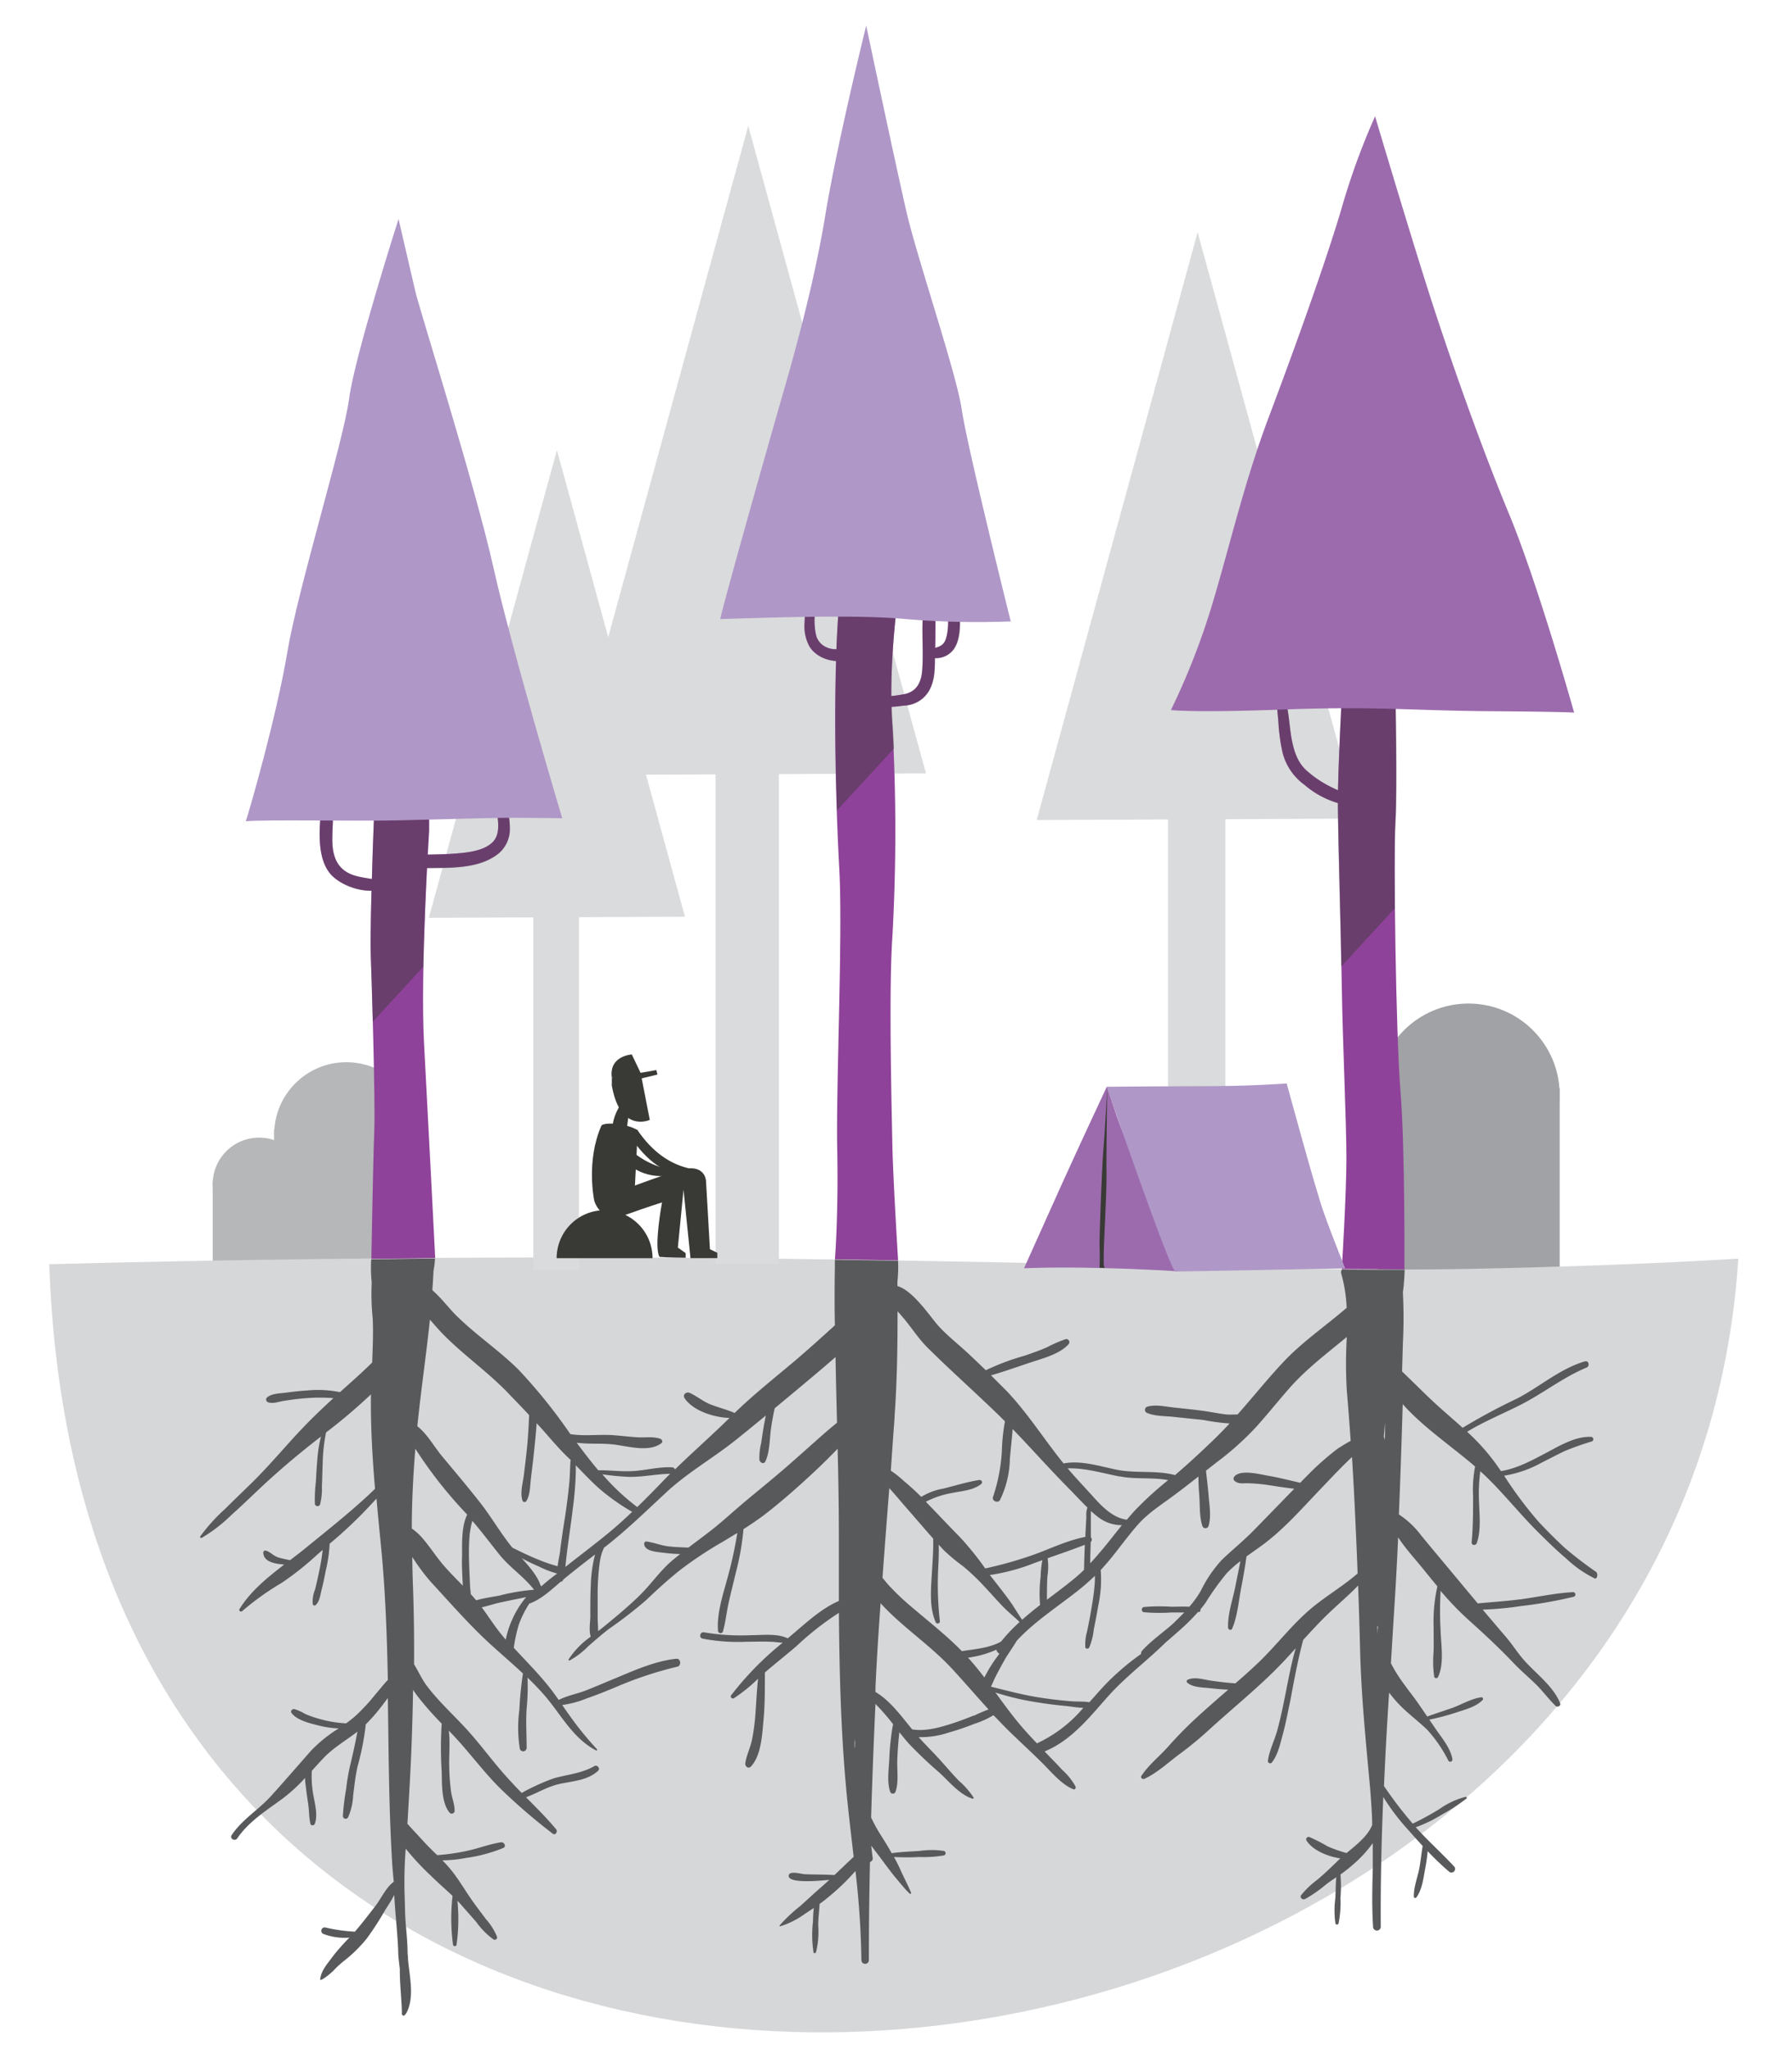 <svg xmlns="http://www.w3.org/2000/svg" viewBox="0 0 350 400"><defs><style>.cls-1{fill:#b5b7b9;}.cls-2{fill:#a0a2a5;}.cls-3{fill:#d6d7d9;}.cls-4{fill:#dadbdc;}.cls-5{fill:#8f4299;}.cls-6{fill:#58595b;}.cls-7{fill:#9c6bad;}.cls-8{fill:#af97c7;}.cls-10,.cls-9{fill:#393a35;}.cls-10{opacity:0.44;}</style></defs><title>tails_4.3_roots</title><g id="Layer_8" data-name="Layer 8"><rect class="cls-1" x="53.55" y="220.45" width="28.19" height="28.19" transform="translate(135.29 469.09) rotate(-180)"/><circle class="cls-1" cx="67.64" cy="221.44" r="14.09"/><rect class="cls-1" x="41.55" y="230.51" width="18.13" height="18.13" transform="translate(101.22 479.14) rotate(-180)"/><circle class="cls-1" cx="50.61" cy="231.14" r="9.07"/><rect class="cls-2" x="269" y="212.46" width="35.62" height="35.62"/><circle class="cls-2" cx="286.81" cy="213.71" r="17.81"/><path class="cls-3" d="M9.62,246.79s68.14-2,140.54-1.1,105.15,2.62,137,2,52.35-2,52.35-2C328.05,425.68,17.19,467,9.62,246.79Z"/><rect class="cls-4" x="228.13" y="159.79" width="11.2" height="86.71"/><polygon class="cls-4" points="202.48 160.08 265.34 159.79 233.91 45.35 202.48 160.08"/><rect class="cls-4" x="104.17" y="178.95" width="8.91" height="69"/><polygon class="cls-4" points="83.76 179.17 133.78 178.95 108.77 87.88 83.76 179.17"/><rect class="cls-4" x="139.76" y="150.98" width="12.37" height="95.78"/><polygon class="cls-4" points="111.42 151.29 180.86 150.98 146.14 24.57 111.42 151.29"/></g><g id="Layer_6" data-name="Layer 6"><path class="cls-5" d="M99.2,158.35a11.61,11.61,0,0,1-.33-2.1c0-.57.18-1.07.14-1.64a.38.38,0,0,0-.47-.36c-1.76.44-1.63,3-1.46,4.38.23,1.85.62,4.24-.82,5.72-1.7,1.76-5,2.09-7.31,2.27-2.71.22-5.44.15-8.16.31-1.37.08-1.86,2.26-.34,2.54a2.55,2.55,0,0,0,.78.07,1,1,0,0,0,.25-.06c5.13-.21,11.57.5,15.8-2.81a6.19,6.19,0,0,0,2.3-4.84A15.59,15.59,0,0,0,99.2,158.35Z"/><path class="cls-5" d="M74.84,172.09c-2.77-.9-6.4-.5-8.46-3-2.3-2.78-1.16-7.07-1.4-10.33h0a1.17,1.17,0,0,0-2.33,0c-.33,3.75-.69,9.21,2.17,12.15,2.15,2.22,7.29,3.88,10.18,2.37A.66.66,0,0,0,74.84,172.09Z"/><path class="cls-5" d="M265.59,154.18a.77.77,0,0,0-1.11-.45,4.84,4.84,0,0,1-1.41.8,5,5,0,0,1-2.59-.66,21,21,0,0,1-5.26-3.43c-1.89-1.66-2.56-4.05-3-6.48-.29-1.68-.4-3.4-.68-5.09-.18-1.12-.29-2.8-1.45-3.35a.39.39,0,0,0-.51.13,3,3,0,0,0-.19,2.19c.12,1.06.21,2.12.3,3.18a37.32,37.32,0,0,0,.76,5.67,11.14,11.14,0,0,0,4.35,6.53,17.32,17.32,0,0,0,6.76,3.61C263.27,157.19,266.44,156.63,265.59,154.18Z"/><path class="cls-5" d="M164.9,126.57c-2.23.52-4.76-.1-5.48-2.45a13,13,0,0,1-.28-4.13c0-1,.27-2-.3-2.82a.41.41,0,0,0-.63-.08c-1,1.21-1,3.06-1.07,4.56a8.18,8.18,0,0,0,1,4.61c1.4,2.31,4.9,3.27,7.42,2.54A1.16,1.16,0,0,0,164.9,126.57Z"/><path class="cls-5" d="M182.42,119a1,1,0,0,0-.16-1.24l0,0a1.08,1.08,0,0,0-1.79.47c-.63,4.19,0,8.6-.36,12.83-.21,2.19-1.11,3.93-3.37,4.42a38.93,38.93,0,0,1-5.49.62c-.46,0-.84.65-.42,1,1.54,1.29,3.91.84,5.75.63a5.83,5.83,0,0,0,5-3.14c1.2-2.33.95-5,1.06-7.53.06-1.5.07-3,.08-4.5,0-.73,0-1.46,0-2.19C182.7,120.21,182.79,118.3,182.42,119Z"/><path class="cls-5" d="M187.32,117.67a1.09,1.09,0,0,0-2.17,0c-.06,2.29.3,4.91-.43,7.11-.58,1.79-2.22,1.49-3.64,2.21a.65.65,0,0,0,0,1.12,4.29,4.29,0,0,0,5.15-1.35C187.94,124.39,187.42,120.41,187.32,117.67Z"/><path class="cls-5" d="M73.1,158.1c-.39,9.25-.84,24.48-.69,28.25s.93,28.6.69,34.5-.57,24.9-.57,24.9L85,245.58s-1.42-27.89-2.18-41.91,1-41.45,1-41.45v-4.54Z"/><path class="cls-5" d="M163.92,117.52c-1.37,15.82-.72,38.9,0,52s-.65,41.8-.4,54.82-.45,21.5-.45,21.5l12.34.2s-1-16.17-1.12-22.6-.73-30,0-40.48a372.87,372.87,0,0,0,0-41.49c-.8-10.89,1-24,1-24Z"/><path class="cls-6" d="M311.7,306.82a74,74,0,0,1-6.18-4.75c-1.73-1.62-3.42-3.3-5-5a77.29,77.29,0,0,1-6.74-9,22.68,22.68,0,0,0,7.3-2.54c1.5-.75,3-1.55,4.5-2.26a54.46,54.46,0,0,1,5.29-1.88.46.46,0,0,0-.13-.9c-3-.14-6.1,1.71-8.66,3.07-2.82,1.49-5.74,3.1-8.92,3.61-.4-.58-.81-1.16-1.22-1.73a41.8,41.8,0,0,0-5.39-5.95c3.29-2,6.87-3.46,10.3-5.19,4.47-2.25,8.39-5.41,13-7.33.73-.3.47-1.45-.33-1.21-4.83,1.42-8.74,4.92-13.16,7.22a119.06,119.06,0,0,0-10.69,5.74c-1.22-1.11-2.49-2.21-3.75-3.31-2.8-2.46-5.39-5.12-8.08-7.69.06-1.91.11-3.82.17-5.74a92.89,92.89,0,0,0,0-9.44.76.76,0,0,1,0-.15v-.2c.07-.53.14-1.06.18-1.59.08-.91.13-1.82.16-2.73-4,0-8,0-12.23-.06a.89.89,0,0,0-.15.84,28.9,28.9,0,0,1,1.05,6.65c-4.15,3.58-8.72,6.67-12.47,10.69-3.07,3.28-5.87,6.78-8.84,10.13-.74,0-1.54.05-2.17,0-1.65-.2-3.28-.55-4.92-.76s-3.56-.41-5.33-.6-3.56-.63-5.21-.17a.65.65,0,0,0,0,1.24c1.57.66,3.53.57,5.21.76,1.95.22,3.91.39,5.86.62a39.62,39.62,0,0,0,5,.66q-1.44,1.57-3,3.08c-2.49,2.4-5,4.73-7.65,7-3.73-1-7.72-.28-11.5-1.07-3.24-.67-6.92-1.86-10.27-1.2-3.79-4.68-7-9.83-11.17-14.2-1-1-2-2-3-3,2.64-.76,5.27-1.71,7.87-2.57,2.34-.77,5.57-1.61,7.26-3.49a.6.6,0,0,0-.58-1,26.28,26.28,0,0,0-3.62,1.58c-1.4.61-2.85,1.12-4.3,1.62a47.46,47.46,0,0,0-7.65,2.86q-1.56-1.5-3.14-3c-2-1.89-4.26-3.62-6.12-5.66-1.5-1.64-4.89-6.89-8-7.77,0-.29,0-.58,0-.87a26.44,26.44,0,0,0,.12-4.07l-12.34-.2c0,.53,0,1.06,0,1.58-.07,3.74-.07,7.48,0,11.22-2.59,2.36-5.19,4.71-7.89,7-3.95,3.33-8,6.53-11.71,10.13a.42.42,0,0,0-.18-.11c-1.45-.59-3-1-4.43-1.54s-2.72-1.65-4.17-2.3c-.59-.26-1.39.31-1,1,1.63,2.51,5.78,3.82,8.8,3.9-3.47,3.43-7.16,6.64-10.64,10.05a.68.68,0,0,0-.6-.41c-2.74-.13-5.39.68-8.12.76-2.11.07-4.17-.22-6.27-.18-1.47-1.74-2.86-3.55-4.22-5.39,2.3.33,4.67.08,7,.33,2.82.29,7.12,1.67,9.57-.25.32-.25.09-.71-.22-.83-1.39-.5-3-.21-4.47-.3s-3-.27-4.57-.4c-2.85-.23-5.72.24-8.54-.22a103.68,103.68,0,0,0-10.09-12.54c-3.93-3.92-8.65-7-12.52-10.94-1.21-1.25-2.68-3.16-4.35-4.62.1-1.25.17-2.51.23-3.76a17.62,17.62,0,0,0,.29-2.41q-6.7.06-12.46.17a28.51,28.51,0,0,0,.1,4.53,46.72,46.72,0,0,0,.19,6.94c.14,2.87,0,5.77-.1,8.65-1.13,1.12-2.29,2.2-3.47,3.26l-2.82,2.53a21.68,21.68,0,0,0-6.28-.34c-1.42.09-2.84.24-4.26.44-1.18.16-2.8.13-3.72.95a.56.56,0,0,0,.24.93c.92.32,2-.1,2.94-.26,1.51-.25,3-.44,4.54-.55a34.21,34.21,0,0,1,5.26,0c-1.94,1.78-3.85,3.59-5.7,5.51-3.42,3.55-6.56,7.39-10.07,10.85-1.79,1.76-3.62,3.5-5.41,5.28a35.43,35.43,0,0,0-4.83,5.34c-.12.19.12.38.3.29a30.28,30.28,0,0,0,5.74-4.42c1.89-1.68,3.7-3.44,5.53-5.16,3.63-3.43,7.56-6.74,11.5-9.8l.51-.4a26.41,26.41,0,0,0-.71,4.46c-.13,1.44-.21,2.89-.28,4.33a29.05,29.05,0,0,0-.2,4.36.53.53,0,0,0,1,.14,12.19,12.19,0,0,0,.37-3.52c.07-1.43.09-2.86.15-4.29a34.14,34.14,0,0,1,.66-6.27,108.07,108.07,0,0,0,8.61-7.29l.16-.15c-.08,6.14.28,12.3.8,18.44-4.24,4.1-8.89,7.75-13.45,11.47-1,.83-2.08,1.64-3.15,2.46-.74-.15-1.49-.3-2.21-.51-1-.29-1.6-1.08-2.51-1.36a.4.4,0,0,0-.51.38c.05,1.83,2.27,2.21,4.1,2.34-3.31,2.54-6.61,5.22-8.74,8.69-.2.33.25.64.53.4A52.22,52.22,0,0,1,55,309a58.63,58.63,0,0,0,7.12-5.67l.91-.78c-.16,1.35-.38,2.7-.65,4s-.54,2.51-.85,3.75a6,6,0,0,0-.44,2.87.35.35,0,0,0,.57.15c.78-.72.89-1.95,1.14-2.95.32-1.24.59-2.5.82-3.76a27.53,27.53,0,0,0,.76-5.26,87.66,87.66,0,0,0,9.15-8.82c.29,3.23.61,6.45.92,9.67.83,8.56,1.13,17.15,1.3,25.74l-.33.34c-.68.77-1.31,1.57-2,2.36a39.47,39.47,0,0,1-4,4.33,22.68,22.68,0,0,1-1.83,1.44,23.12,23.12,0,0,1-5.09-.83,22.47,22.47,0,0,1-2.89-1,9.49,9.49,0,0,0-2.11-.95c-.39-.06-.84.34-.57.74,1,1.42,3.67,2.06,5.23,2.44a18.42,18.42,0,0,0,4,.59,27.25,27.25,0,0,0-5.41,4.35c-2.59,2.94-5.15,5.9-7.78,8.81-2.46,2.73-5.63,4.55-7.72,7.66-.46.68.63,1.31,1.09.64,2.25-3.29,5.66-5.42,8.81-7.73a31.27,31.27,0,0,0,4.43-4.06c0,.68.11,1.36.19,2,.12,1.07.29,2.13.44,3.2.18,1.23.13,2.51.41,3.72.1.48.74.39.88,0,.61-1.68,0-3.87-.3-5.57a20.36,20.36,0,0,1-.3-4.74c.77-.85,1.54-1.71,2.35-2.56,1.93-2,4.37-3.4,6.56-5.09-.41,2.23-.9,4.43-1.44,6.67a41.51,41.51,0,0,0-.77,4.57,44.32,44.32,0,0,0-.63,5.24.54.54,0,0,0,1,.27,11.68,11.68,0,0,0,1-4.25c.24-1.92.44-3.83.87-5.72a51.45,51.45,0,0,0,1.6-8.2,36.84,36.84,0,0,0,3.63-4.25l.68-.9c.16,10.54.19,21.08.81,31.6.08,1.42.2,2.84.35,4.28-1.5,1.06-2.5,3.32-3.6,4.74-1.3,1.68-2.61,3.39-4,5a32.57,32.57,0,0,1-5.72-.81.66.66,0,0,0-.35,1.28,11.76,11.76,0,0,0,5,.69,42.09,42.09,0,0,0-3.14,3.53c-1,1.41-2.4,2.83-2.57,4.64,0,.47,2.12-1.17,2.78-1.92a18,18,0,0,1,2.11-1.89,27.28,27.28,0,0,0,4.21-4.18,57.71,57.71,0,0,0,3.44-5.29c.54-.91,1.37-2.07,1.93-3.25.18,3.63.63,7.26.77,10.89,0,1.17.19,2.43.33,3.7-.07,2.41.46,7.25.38,8.63.22.75.74.3,1.14-.66,1.27-3,.35-6.8.07-9.95,0-.32,0-.64-.08-1,0-1.91-.18-3.82-.35-5.73s-.16-4-.24-6a85.25,85.25,0,0,1,.22-8.89,51.08,51.08,0,0,0,4.91,5.28c1.37,1.36,2.85,2.62,4.24,3.95a38.59,38.59,0,0,0,.09,9.55.36.36,0,0,0,.69,0,36.33,36.33,0,0,0,.17-8.61l.62.66c1,1.15,2.05,2.32,3.07,3.5a14.86,14.86,0,0,0,3.36,3.4.47.47,0,0,0,.69-.53,12.18,12.18,0,0,0-2.19-3.47c-.85-1.14-1.72-2.27-2.54-3.42-1.59-2.23-2.95-4.69-4.75-6.75-.39-.44-.79-.87-1.2-1.28a25.75,25.75,0,0,0,4.66-.47,30.07,30.07,0,0,0,7.23-1.94c.68-.31.16-1.21-.47-1.11-2.21.34-4.36,1.2-6.55,1.66a41.1,41.1,0,0,1-5.87.85c-1-.94-1.93-1.87-2.83-2.86s-2-2.15-3-3.27l.06-.85c.29-5.07.6-10.12.78-15.2.12-3.36.21-6.73.27-10.09.33.5.68,1,1.06,1.48a61,61,0,0,0,4.53,5.11h0a74.33,74.33,0,0,0,0,9.44c.06,2.38-.06,6,1.52,7.92a.56.56,0,0,0,1-.4c0-1.24-.53-2.48-.7-3.73a43.94,43.94,0,0,1-.35-4.86c-.06-2.24.2-4.71-.08-7,.8.83,1.59,1.67,2.35,2.54,2.8,3.17,5.28,6.47,8.36,9.39a116.73,116.73,0,0,0,9.59,8.19c.53.4,1-.41.67-.85-1.83-2.19-3.87-4.22-5.89-6.26,2.18-.8,4.19-2.08,6.49-2.59,2.63-.58,5.48-.67,7.57-2.56.5-.46-.14-1.26-.72-.93-2.5,1.44-5.22,1.62-7.94,2.39a42.82,42.82,0,0,0-6.25,2.84c-.69-.7-1.37-1.4-2-2.11-3-3.14-5.46-6.63-8.32-9.84-2.73-3.05-5.84-5.78-8.29-9.07-.85-1.13-1.55-2.69-2.41-4.09q.06-7.47-.2-14.94-.12-3-.15-6a.71.71,0,0,0,.1.14,39.68,39.68,0,0,0,3.58,4.78c3.65,3.95,7.23,8.07,11.18,11.73,2.21,2.05,4.54,4,6.76,6.09a71.61,71.61,0,0,0-.71,7.17,26.09,26.09,0,0,0,.1,7.54.68.68,0,0,0,1.33-.18c0-2.57-.18-5.11,0-7.68a43.68,43.68,0,0,0,.17-6.05c1.2,1.16,2.37,2.36,3.46,3.63,3.13,3.68,5.45,8.25,9.91,10.57a.15.15,0,0,0,.18-.24,62.55,62.55,0,0,1-5.19-6.36c-.54-.74-1.06-1.49-1.58-2.25a19.32,19.32,0,0,0,4.73-1.27c2-.69,4-1.49,5.92-2.3a72.54,72.54,0,0,1,11.83-3.91c.85-.19.68-1.65-.21-1.55-4.09.44-8,2.19-11.77,3.76-2,.82-3.91,1.66-5.89,2.43-1.69.67-3.68,1-5.3,1.86-.57-.82-1.15-1.63-1.77-2.41-2.15-2.74-4.64-5.2-7-7.78a29.57,29.57,0,0,1,1-4.59A20.36,20.36,0,0,1,103.4,313a.12.12,0,0,0,.1,0c2.24-.83,4.18-2.67,6-4.22a.47.47,0,0,0,.39-.2l.13-.23h0c2-1.67,4.12-3.3,6.21-4.91-.08.3-.15.6-.21.85a27.19,27.19,0,0,0-.63,5.25c-.1,2-.1,3.93-.09,5.89,0,1.14-.32,2.91.08,4.06a16.24,16.24,0,0,0-4.31,4.41.16.16,0,0,0,.22.22,15.46,15.46,0,0,0,3.57-2.73c1.31-1.14,2.61-2.29,4-3.36a87.16,87.16,0,0,0,7.28-5.62c2.18-2.07,4.44-4.15,6.79-6a75.54,75.54,0,0,1,8.31-5.49l2.77-1.68a78.39,78.39,0,0,1-1.78,8.26c-.88,3.38-2.25,7.21-2,10.74a.5.5,0,0,0,1,.13c.51-1.85.69-3.79,1.12-5.67s.92-3.85,1.38-5.76a50.93,50.93,0,0,0,1.48-8.44c1.35-.86,2.67-1.75,4-2.74,2.61-2,5.12-4.16,7.56-6.37s4.57-4.24,6.73-6.48l.1-.1c.13,5.38.23,10.75.24,16.14,0,4.51,0,9,0,13.57-3.32,1.42-6.29,4.17-8.89,6.37l-1.1.93c-2-1-5-.62-7.11-.62a42.91,42.91,0,0,1-9.2-.55c-.79-.17-1.13,1-.33,1.22a36.94,36.94,0,0,0,8.66.61c1.52,0,3-.07,4.54,0,.81,0,1.64.16,2.46.19a60.11,60.11,0,0,0-10.08,10.28c-.24.34.22.76.55.56a31.48,31.48,0,0,0,4.72-3.81c-.24,2.21-.34,4.44-.5,6.66a39.8,39.8,0,0,1-.68,5.23c-.32,1.56-1.09,3.06-1.32,4.62-.08.59.6,1.15,1.09.64,2.05-2.14,2.22-6.36,2.48-9.16.28-3.06.26-6.13.26-9.2l.39-.34c1.92-1.65,3.91-3.2,5.82-4.85a57,57,0,0,1,8.25-6.46c.1,12.49.43,25,1.72,37.39.36,3.4.77,6.82,1.16,10.24-1.27,1.17-2.5,2.38-3.76,3.56-1.93-.13-3.85-.08-5.79-.17-.56,0-3-.76-3.13.23-.25,1.54,5.14,1.15,7.93.87-.55.5-1.1,1-1.66,1.49-1.38,1.18-2.69,2.44-4.05,3.64a30.81,30.81,0,0,0-4,3.77.11.11,0,0,0,.11.17,16.27,16.27,0,0,0,4.78-2.4c.6-.39,1.2-.78,1.79-1.18-.12.93-.14,1.88-.18,2.8a22,22,0,0,0,.12,5.84c0,.26.41.22.49,0a16.91,16.91,0,0,0,.43-5.22c0-1.4.2-2.81.26-4.21.6-.43,1.18-.87,1.75-1.35a44.07,44.07,0,0,0,5.26-5.08,166.48,166.48,0,0,1,1.16,17.4.73.73,0,0,0,1.46,0q0-9.58.22-19.17a.7.7,0,0,0,.53-.78c-.11-.8-.2-1.6-.29-2.4.2.28.41.55.6.8,1.09,1.42,2.13,2.86,3.22,4.27.5.67,1.06,1.33,1.62,2s1.32,1.6,2.07,2.3c.11.1.36,0,.28-.17-.63-1.52-1.43-3-2.09-4.49-.37-.84-.8-1.67-1.25-2.49a49.05,49.05,0,0,0,5,0,22.72,22.72,0,0,0,4.74-.31.45.45,0,0,0,0-.87,16,16,0,0,0-4.74,0c-1.74.11-3.49.18-5.21.4a.4.4,0,0,0-.21.08c-.22-.39-.45-.77-.67-1.15-.76-1.33-1.64-2.58-2.38-3.91-.36-.63-.67-1.29-1-1.94q.33-11.08.85-22.17a41.48,41.48,0,0,1,3.48,4,.6.6,0,0,0-.1.23,49.36,49.36,0,0,0-.68,6.43c-.08,2-.5,4.55.17,6.46a.55.55,0,0,0,1.05,0c.65-1.85.27-4.21.34-6.15s.2-3.64.41-5.46c.6.76,1.21,1.51,1.83,2.21a81.4,81.4,0,0,0,5.95,5.65c1.9,1.74,4,4.34,6.51,5.12a.17.17,0,0,0,.19-.25,16,16,0,0,0-2.91-3.3c-1.17-1.22-2.27-2.5-3.39-3.76-1.44-1.61-3-3.12-4.42-4.71a17.28,17.28,0,0,0,6-.93,49.41,49.41,0,0,0,4.89-1.67,17.09,17.09,0,0,0,3.72-1.68c1,1,2,2.07,3,3.06,2.1,2.05,4.25,4,6.36,6.09,1.83,1.78,3.84,4.34,6.25,5.31.34.14.53-.29.42-.55a12.28,12.28,0,0,0-2.58-3.22c-.91-1-1.83-1.93-2.75-2.88l-.71-.74c5.08-2.05,8.66-6.52,12.21-10.54s7.7-7.05,11.4-10.7c.86-.73,1.7-1.47,2.53-2.21a39.14,39.14,0,0,0,3.84-3.78l.24,0a.31.31,0,0,0,.19-.45c.34-.42.68-.85,1-1.29a52.18,52.18,0,0,1,4.17-5.82,23.1,23.1,0,0,1,2.67-2.36q-.5,2.52-1,5c-.51,2.54-1.52,5.39-1.41,8,0,.37.6.61.78.21,1.08-2.47,1.29-5.56,1.82-8.2q.58-3,1-5.92c1.11-.81,2.24-1.58,3.32-2.38,4-3,7.29-6.74,10.73-10.35,1.81-1.88,3.59-3.8,5.46-5.63l1.09-1.06q.38,6.09.65,12.19c.17,3.52.32,7,.45,10.55-2.87,2.5-6.22,4.43-9.14,6.89-3.76,3.17-6.74,7.18-10.29,10.56-1.45,1.38-2.94,2.71-4.44,4-1.65-.11-3.29-.3-4.93-.55-1.4-.21-3.08-.78-4.41-.14a.34.34,0,0,0-.07.55c1.16,1,3.1.92,4.59,1.1,1.15.13,2.28.23,3.42.27-2.05,1.79-4.11,3.56-6.11,5.4a77.68,77.68,0,0,0-5.48,5.56c-1.75,2-3.91,3.66-5.36,5.86-.26.39.23.75.58.59,2.49-1.14,4.66-3.2,6.85-4.82a70,70,0,0,0,5.81-4.79c4-3.65,8.25-7.12,12.14-10.89,1.65-1.59,3.2-3.27,4.75-5-.92,3.18-1.5,6.44-2.15,9.69-.43,2.11-.87,4.22-1.44,6.3s-1.59,4-1.85,6.05a.45.45,0,0,0,.75.31c1.2-1.5,1.64-3.61,2.14-5.43.6-2.18,1-4.4,1.48-6.62.75-4,1.48-8,2.53-11.91,1.28-1.41,2.57-2.81,3.91-4.16,2.22-2.24,4.65-4.21,6.82-6.46.15,4.27.29,8.54.39,12.81.22,8.32,1,16.49,1.77,24.77.26,2.77.47,5.52.58,8.28,0,.3,0,.6,0,.9-.9,2.2-3.1,3.87-5,5.46a28.33,28.33,0,0,1-3.69-1.3,32.12,32.12,0,0,0-3.6-1.84.48.48,0,0,0-.54.69c1.2,1.9,4.11,3.12,6.61,3.49l-.44.42c-1.37,1.34-2.72,2.65-4.21,3.87a16.72,16.72,0,0,0-3,2.89c-.35.49.31,1,.76.76a25.19,25.19,0,0,0,4.11-2.86c.64-.48,1.3-.94,2-1.4-.14,1.32-.12,2.67-.18,4a18.07,18.07,0,0,0,0,5,.32.32,0,0,0,.62,0,20.68,20.68,0,0,0,.37-5,27.53,27.53,0,0,0,0-4.54,27.07,27.07,0,0,0,2.31-1.81,23.56,23.56,0,0,0,4-4.31c0,1.72,0,3.45,0,5.18-.11,3.71-.18,7.43.06,11.14a.75.75,0,0,0,1.5,0c-.06-8.45.14-16.89.49-25.33a43.07,43.07,0,0,0,5,6.57q1.32,1.51,2.7,3c-.28,1.56-.41,3.15-.73,4.7s-1.06,3.47-1,5.2a.27.27,0,0,0,.49.14c1.08-1.44,1.36-3.58,1.67-5.32a34,34,0,0,0,.54-3.7,55.79,55.79,0,0,0,4.19,4,.71.71,0,0,0,1-1c-2.41-2.59-5.05-4.95-7.42-7.57l-.1-.11a25.9,25.9,0,0,0,5-2.41,38.06,38.06,0,0,0,4.9-3.18c.18-.14,0-.37-.19-.34a15.54,15.54,0,0,0-5.05,2.36,56.67,56.67,0,0,1-5.25,2.87,80,80,0,0,1-5.61-7.34q.4-9.14,1-18.24a27.25,27.25,0,0,0,1.75,2.09c1.75,1.87,3.84,3.38,5.68,5.15a26.38,26.38,0,0,1,4.15,6.06.43.43,0,0,0,.78-.33c-.36-2-1.78-3.78-2.91-5.37-.54-.77-1.07-1.55-1.59-2.32a48,48,0,0,0,5.23-1.39c1.69-.56,3.93-1.12,5.18-2.46a.31.31,0,0,0-.3-.51c-2,.28-3.85,1.44-5.72,2.1-1.6.56-3.21,1.06-4.8,1.65-.7-1-1.4-2.06-2.13-3.08-1.36-1.88-2.87-3.7-4.06-5.7-.3-.5-.61-1.05-.91-1.63q.43-7,.86-13.92.32-5.32.55-10.66c1.52,2.36,3.59,4.52,5.21,6.58.81,1,1.63,2,2.46,3a31.22,31.22,0,0,0-.74,7.76c0,1.66.05,3.32,0,5a20.84,20.84,0,0,0,.12,4.87.4.4,0,0,0,.73.09c1.26-2.58.6-6.28.52-9.06a67.38,67.38,0,0,1,0-7.78,57.88,57.88,0,0,0,5.43,5.65c3.08,2.76,6.05,5.52,8.89,8.51,1.35,1.41,2.82,2.65,4.21,4s2.54,2.94,3.92,4.29c.36.35,1.1,0,.89-.52-1.26-3.24-4.68-5.75-6.95-8.29-1.32-1.47-2.37-3.18-3.67-4.69-1.43-1.66-2.84-3.33-4.26-5l-.24-.29a62.72,62.72,0,0,0,7.43-.69,86.19,86.19,0,0,0,10.35-1.82.46.46,0,0,0-.12-.9c-3.24.16-6.42.85-9.63,1.31-3,.42-6,.6-9,.89l-7-8.4c-1.34-1.59-2.67-3.2-4-4.81a17.23,17.23,0,0,0-4.4-4.16c.3-7.17.53-14.35.75-21.53,4.08,4.59,9.5,8.17,14.14,12.18a23.47,23.47,0,0,0-.4,5.74c0,3.07,0,6-.28,9.06-.05.63.84.67,1,.14.89-2.49.51-5.56.44-8.16a33.32,33.32,0,0,1,.25-5.86c.43.39.86.78,1.28,1.19,3.45,3.36,6.45,7.14,9.86,10.55,1.83,1.82,3.68,3.64,5.65,5.31a22.62,22.62,0,0,0,5.59,3.89C311.93,308.27,312.21,307.21,311.7,306.82ZM75.41,271.27c0-.07,0-.14,0-.21v.2ZM77.74,343c0-.31,0-.61,0-.92h0Zm45.4-54.7c2.6,0,5.15-.57,7.75-.6-.2.19-.4.38-.59.58-1.93,2-3.86,4-5.84,5.91a43.91,43.91,0,0,1-6.81-6.39A53.32,53.32,0,0,0,123.14,288.31Zm-32.75,21c0,.08,0,.15,0,.23-1.37-1.4-2.76-2.79-4-4.26s-2.34-3.18-3.61-4.69a11.33,11.33,0,0,0-2.35-2.2c0-5.19.27-10.37.69-15.58a84.3,84.3,0,0,0,9.8,12.51l.33.36c-1.14,2.3-1,5.67-1,7.95C90.17,305.54,90.29,307.43,90.39,309.32Zm9.54,7.09a17.7,17.7,0,0,0-1.15,3.69c-.67-.79-1.32-1.6-1.94-2.44-.94-1.29-1.81-2.61-2.75-3.88,1.35-.3,2.72-.78,3.9-1,1.58-.36,3.19-.64,4.79-1A18,18,0,0,0,99.93,316.41Zm-2-5c-1.51.32-3.33.53-4.93,1-.24-.28-.48-.57-.73-.84l-.33-.36c0-.47-.1-.92-.12-1.33-.08-1.8-.17-3.59-.21-5.39a41.16,41.16,0,0,1,.14-5.09,19.07,19.07,0,0,1,.5-2.5c1.9,2.19,3.62,4.53,5.45,6.78,2,2.43,4.72,4.2,6.6,6.67A40,40,0,0,0,97.91,311.37Zm7.83-1.71c-.28-.24-.35-.72-.54-1.1a13.68,13.68,0,0,0-1.24-1.95,26.28,26.28,0,0,0-2.12-2.47q1.6.87,3.3,1.59a19.19,19.19,0,0,0,3.66,1.42C107.77,307.94,106.71,308.77,105.74,309.66Zm3.67-7.08c-.11.89-.39,2-.51,3.13a2,2,0,0,1-.26-.06,29.32,29.32,0,0,1-3.27-1.12c-1.81-.71-3.57-1.57-5.32-2.43-2.2-2.71-4-5.81-6.1-8.55-2.5-3.19-5.12-6.29-7.71-9.4-1.43-1.72-2.83-4.27-4.75-5.75.7-6.93,1.73-13.87,2.46-20.82.79.92,1.59,1.83,2.42,2.7,4,4.12,8.74,7.38,12.73,11.51,1.42,1.47,2.84,2.94,4.23,4.43-.1,2.19-.21,4.39-.44,6.58-.18,1.75-.39,3.49-.61,5.24-.2,1.54-.75,3.34-.26,4.85a.42.42,0,0,0,.76.1c.77-1.24.71-2.93.89-4.35.22-1.84.45-3.68.64-5.53s.37-3.52.48-5.31l.39.42c2,2.17,3.86,4.52,6,6.51l.27.26a2.86,2.86,0,0,0-.08.7c-.07,1.09-.07,2.19-.16,3.29-.2,2.38-.53,4.76-.87,7.13C110,298.26,109.7,300.42,109.41,302.58Zm1,3.28v-.05c.12-1.27.27-2.55.44-3.83.33-2.49.71-5,1-7.48a64.13,64.13,0,0,0,.59-7.19c0-.09,0-.67,0-1.28,1.61,1.62,3.15,3.32,4.91,4.81a40.67,40.67,0,0,0,6.1,4.26c-1.76,1.68-3.56,3.3-5.46,4.81C115.56,301.91,113,303.84,110.45,305.86Zm50.22-25.76c-2.34,2.06-4.65,4.15-7,6.19s-5.08,4.27-7.63,6.38-4.73,4.18-7.22,6.12c-1.43,1.11-2.9,2.19-4.34,3.29-1.35-.05-2.69-.09-4-.25s-2.84-.77-4.26-.94c-.21,0-.37.19-.38.37-.07,1.56,2.57,1.67,3.63,1.81a31.2,31.2,0,0,0,3.4.27c-.54.43-1.08.86-1.61,1.31-2.34,2-4,4.48-6.18,6.64s-4.54,4.1-6.85,6c-.44.37-.91.73-1.39,1.1,0-.83-.08-1.74-.09-2.4,0-1.79,0-3.58,0-5.37a45.83,45.83,0,0,1,.34-5.11,13.64,13.64,0,0,1,.45-2.29c.11-.36.3-.71.41-1.08,4.27-3.3,8.12-7.05,12.07-10.72,4.27-4,9.31-6.81,13.83-10.44,1.93-1.55,3.84-3.11,5.75-4.68-.12.55-.22,1.11-.33,1.66-.22,1.22-.4,2.45-.57,3.67a12,12,0,0,0-.36,3.3c.07.54.87,1,1.17.32.9-1.88.81-4.57,1.13-6.63.19-1.25.41-2.5.69-3.74,1.85-1.53,3.71-3.07,5.55-4.61,2.09-1.76,4.24-3.54,6.33-5.39.07,4.27.18,8.55.29,12.82C162.51,278.53,161.58,279.3,160.67,280.1Zm6.29,61c0,.1,0,.2,0,.3,0-.72,0-1.45-.07-2.17,0,.27.09.54.14.82S167,340.8,167,341.15Zm51.73-52.92c3.11.61,6.38.15,9.49.73a66.18,66.18,0,0,0-6.57,6c-.52.56-1,1.14-1.51,1.73-2.53-.33-4.58-2.3-6.21-4.09-1.79-2-3.63-3.91-5.35-5.94C212,286.55,215.27,287.56,218.69,288.23Zm-5.61,11.89c0-.16,0-.33,0-.49,0-1.19,0-2.37,0-3.56,0-.39,0-.75,0-1.08.39.35.79.7,1.19,1a7.43,7.43,0,0,0,4.87,1.76c-2,2.51-4,5.1-6.19,7.45,0-1.39.07-2.77.1-4.16A.63.63,0,0,0,213.08,300.12Zm-38.34-23.64c.49-6.82.59-13.65.58-20.48.45.49.88,1,1.31,1.5,1.53,1.85,2.84,3.91,4.55,5.6,4.63,4.59,9.54,8.93,14.21,13.48l.91.91a38.34,38.34,0,0,0-.61,5.91,34.1,34.1,0,0,1-1.72,8.84c-.29.81,1,1.31,1.37.58a19.08,19.08,0,0,0,1.92-8c.16-1.91.4-3.88.54-5.83,3.65,3.76,7.12,7.71,10.81,11.43,1.26,1.27,2.49,2.63,3.8,3.89a4.09,4.09,0,0,0-.21,1.74c-.06,1.19-.12,2.37-.19,3.56l0,.43c-3.45.66-6.78,2.28-10.06,3.47a77.78,77.78,0,0,1-9.51,2.69,57.76,57.76,0,0,0-5-6.18c-2.22-2.26-4.39-4.56-6.59-6.84a17.73,17.73,0,0,1,5-1.69c1.85-.38,4.33-.52,5.83-1.8.37-.33,0-.82-.44-.75-2.32.37-4.72,1.12-7,1.68a12.3,12.3,0,0,0-4.29,1.61c-1.11-1.11-2.28-2.17-3.49-3.18a19,19,0,0,0-2.45-1.93C174.22,283.59,174.48,280,174.74,276.48Zm29.88,27.73c2.44-.85,4.89-1.69,7.28-2.63-.07,1.63-.12,3.26-.16,4.9-.62.6-1.26,1.18-1.93,1.73-1.72,1.41-3.52,2.75-5.31,4.1,0-1.51,0-3,.09-4.54A12.09,12.09,0,0,0,204.62,304.21Zm-1.48,9.14c-1.19.92-2.36,1.87-3.48,2.87-.88-1.24-1.62-2.57-2.52-3.81s-2-2.64-3-3.92c-.27-.34-.53-.68-.79-1a39.59,39.59,0,0,0,8.69-2.34l1.57-.56a18.66,18.66,0,0,0-.34,3.21A27.41,27.41,0,0,0,203.14,313.35Zm-29.45-22.84.4.44c1.14,1.28,2.23,2.6,3.37,3.89,1.61,1.84,3.2,3.71,4.82,5.54.06,2.29-.13,4.6-.26,6.86-.18,3.09-.52,6.6.77,9.5a.43.43,0,0,0,.8-.21,64.11,64.11,0,0,1-.32-10.46c.08-1.53.14-3,.09-4.51.33.37.66.73,1,1.09a38.3,38.3,0,0,0,3.74,3.11,42.24,42.24,0,0,1,3.84,3.6c1.21,1.29,2.39,2.61,3.59,3.9s2.44,2.25,3.63,3.4a32.71,32.71,0,0,0-3.62,3.82c-2.32,1.27-5,1.44-7.65,1.87-2.94-3-6.22-5.57-9.42-8.29a49.75,49.75,0,0,1-4.85-4.56c-.43-.47-.84-1-1.24-1.47Q173,299.27,173.69,290.51Zm21.54,32.3-.43.61a26.31,26.31,0,0,0-2.52,4.07c-1-1.33-2.07-2.63-3.19-3.87a19.87,19.87,0,0,0,5.54-1.56A1,1,0,0,0,195.23,322.81Zm-5,12.1c-1.45.58-2.91,1.13-4.39,1.61-2.42.77-5.1,1.51-7.66,1.1-2-2.41-4.29-5.63-7.17-7.3,0-.33,0-.66,0-1,.26-5.45.6-10.89,1-16.33.9,1,1.85,1.93,2.83,2.83,3.63,3.33,7.6,6.2,11,9.83,2.45,2.64,4.81,5.4,7.26,8.08A28.22,28.22,0,0,0,190.26,334.91Zm12.28,5.4c-1.27-1.33-2.52-2.69-3.69-4.11-1.53-1.86-2.95-3.83-4.38-5.78a51.41,51.41,0,0,0,8.31,1.94c1.75.29,3.51.51,5.28.67,1.06.1,2.36.35,3.58.38A26.34,26.34,0,0,1,202.54,340.31Zm59-57.66a55,55,0,0,0-5.75,5l-1.8,1.83c-2.07-.48-4.12-1-6.22-1.37-1.65-.27-5.41-1.31-6.64.16a.59.59,0,0,0,0,.8c.79.7,1.63.48,2.63.5a34.12,34.12,0,0,1,4.4.42c1.59.24,3.12.49,4.68.65L245,298.61c-2,2.06-4.25,3.87-6.33,5.86a24.72,24.72,0,0,0-4.1,6,19.73,19.73,0,0,1-2.28,3.18c-1.18-.07-2.38,0-3.53,0a33.56,33.56,0,0,0-5.4.06.53.53,0,0,0,0,1,34.76,34.76,0,0,0,5.4.06c.83,0,1.68,0,2.54,0-.65.67-1.33,1.32-2,2-2,1.83-4.41,3.43-6.25,5.48a.68.68,0,0,0-.16.6,48.84,48.84,0,0,0-7.36,6.36c-.93,1-1.84,2.06-2.76,3.08-1.14-.19-2.39-.1-3.5-.19q-3.1-.24-6.18-.72c-3.24-.5-6.38-1.34-9.55-2.13l0,0c.32-.62.57-1.28.89-1.91.56-1.12,1.17-2.22,1.78-3.31s1.62-2.46,2.38-3.75c3.42-3.69,7.78-6.5,11.71-9.59a45.56,45.56,0,0,0,3.55-3.08c0,.6,0,1.2-.06,1.8-.13,1.58-.37,3.16-.64,4.72-.24,1.41-.52,2.82-.8,4.22a9.57,9.57,0,0,0-.38,3.18c0,.36.6.39.76.1a12.6,12.6,0,0,0,.9-3.55c.3-1.51.6-3,.85-4.54a23.85,23.85,0,0,0,.5-7.06c.52-.55,1-1.11,1.51-1.7,1.92-2.29,3.64-4.74,5.61-7,2.21-2.54,5-4.21,7.65-6.22,1.46-1.09,2.89-2.21,4.32-3.33,0,1.2.06,2.4.16,3.64.15,1.94,0,4.1.6,6a.64.64,0,0,0,1.22,0c.56-1.9.15-4,0-6-.14-1.6-.33-3.19-.51-4.78l2.24-1.75a56.5,56.5,0,0,0,7.71-6.95c2.19-2.46,4.24-5,6.42-7.49,3.34-3.76,7.31-6.75,11.14-9.92a87.58,87.58,0,0,0,0,10.5c.28,3.26.53,6.53.75,9.79A25.87,25.87,0,0,0,261.51,282.65Zm7.55,36.2c0-.4,0-.8-.05-1.2a.88.88,0,0,0,0-.16h.14C269.11,317.94,269.08,318.4,269.06,318.85Zm1.42-37.79-.18-.61c.07-.88.15-1.76.23-2.64C270.52,278.89,270.5,280,270.48,281.06Z"/><path class="cls-5" d="M262.07,136s-.76,14.17-.76,20,.6,25.93.76,36.64.9,26.23.9,33.47-.9,21.62-.9,21.62l12.23.06s.14-23.6-.77-34.78-1.37-46.07-1-52.48,0-25.18,0-25.18Z"/><path class="cls-7" d="M216.17,212.14s-5.86,12.54-8.6,18.61S200,247.58,200,247.58s5.15-.28,14.73-.06,15.28.66,15.28.66S219,220.55,218.2,218.11s-2-6-2-6"/><path class="cls-8" d="M216.17,212.14s14.34-.11,21.45-.13,13.69-.51,13.69-.51,5.52,20.34,7.2,25.09,4.22,11,4.22,11-32.12.64-33.16.61S216.17,212.14,216.17,212.14Z"/><path class="cls-9" d="M216.25,212.46s-.2,13.81-.14,17-.54,13.45-.53,15.06-.1,2.5.18,3l-1-.06s.08-2.62,0-4,.42-15.08.75-19.06S216.25,212.46,216.25,212.46Z"/><path class="cls-9" d="M118.08,236.24a9.37,9.37,0,0,0-9.36,9.37h18.73A9.37,9.37,0,0,0,118.08,236.24Z"/><polygon class="cls-9" points="119.5 211.91 128.41 209.76 128.19 208.89 119.5 210.4 119.5 211.91"/><path class="cls-9" d="M125.31,209.84l-1.91-4s-4.49.24-3.9,4.51C120.8,210.77,125.31,209.84,125.31,209.84Z"/><path class="cls-9" d="M125.31,210.4l1.6,8.21s-5.77,2.67-7.41-6.7a4.14,4.14,0,0,1,4.46-3.25Z"/><path class="cls-9" d="M121.63,215.07a9.88,9.88,0,0,0-1.93,4.24c-.18,2,2.68,1.64,2.68,1.64s.36-4.07.83-4.9S121.63,215.07,121.63,215.07Z"/><path class="cls-9" d="M117.46,219.74c.24-.57,4.18-.75,7.08.87-.08,2.67-.71,14.17-.71,14.17l-7.77-.43S114.41,226.66,117.46,219.74Z"/><path class="cls-9" d="M116.06,234.35s1.15,4.56,6.07,2.81,7.17-2.44,7.17-2.44-1.62,8.64-.5,10.63c1.5.14,5.12.17,5.12.17v-.9l-1.53-1.09,1.11-11.28,1.36,13.35h5.24v-1.05l-1.44-.69-.77-13.33s-.08-3.77-5.6-2S116.06,234.35,116.06,234.35Z"/><path class="cls-9" d="M117.75,220.08s3.93,12.27,15.14,8.93c1.06-.86-7,.44-12.82-8C118.77,220.53,117.75,220.08,117.75,220.08Z"/><path class="cls-9" d="M122.18,220.37s6,11.17,13.49,8.28c1.05-.86-5.36.43-11.13-8A5,5,0,0,0,122.18,220.37Z"/><path class="cls-10" d="M185.15,117.67c-.06,2.29.3,4.91-.43,7.11a2.53,2.53,0,0,1-2.11,1.69c0-1.3,0-2.61.06-3.92,0-.73,0-1.46,0-2.19,0-.15.09-2.06-.28-1.36a1,1,0,0,0-.16-1.24l0,0a1.08,1.08,0,0,0-1.79.47c-.63,4.19,0,8.6-.36,12.83-.21,2.19-1.11,3.93-3.37,4.42a23.52,23.52,0,0,1-2.63.4,149,149,0,0,1,1.18-18.34H163.92c-.25,2.87-.43,6-.56,9.21a3.85,3.85,0,0,1-3.94-2.61,13,13,0,0,1-.28-4.13c0-1,.27-2-.3-2.82a.41.41,0,0,0-.63-.08c-1,1.21-1,3.06-1.07,4.56a8.18,8.18,0,0,0,1,4.61,6.54,6.54,0,0,0,5.19,2.76c-.3,9.61-.15,20.17.15,29.15l11.13-12.09c-.08-1.65-.16-3.19-.27-4.59-.08-1.15-.14-2.34-.17-3.53.84,0,1.68-.15,2.44-.24a5.83,5.83,0,0,0,5-3.14c1-1.89,1-4,1-6.11a4.33,4.33,0,0,0,3.68-1.71c1.71-2.37,1.19-6.35,1.09-9.09A1.09,1.09,0,0,0,185.15,117.67Z"/><path class="cls-10" d="M98.87,156.25c0-.57.18-1.07.14-1.64a.38.38,0,0,0-.47-.36c-1.76.44-1.63,3-1.46,4.38.23,1.85.62,4.24-.82,5.72-1.7,1.76-5,2.09-7.31,2.27-1.81.15-3.63.17-5.45.21.15-2.85.26-4.61.26-4.61v-4.54l-10.66.42c-.16,3.87-.34,8.8-.47,13.49-2.29-.38-4.71-.63-6.25-2.5-2.3-2.78-1.16-7.07-1.4-10.33h0a1.17,1.17,0,0,0-2.33,0c-.33,3.75-.69,9.21,2.17,12.15a11.43,11.43,0,0,0,7.74,3c-.15,5.61-.23,10.55-.15,12.49.06,1.59.24,7,.4,13.05l9.87-10.73c.13-7,.43-14.13.69-19.23,4.75-.06,10.18.14,13.91-2.77a6.19,6.19,0,0,0,2.3-4.84,15.59,15.59,0,0,0-.38-3.48A11.61,11.61,0,0,1,98.87,156.25Z"/><path class="cls-10" d="M272.57,160.57c.41-6.42,0-25.18,0-25.18l-10.5.6s-.62,11.69-.74,18.24c-.3-.11-.6-.25-.85-.36a21,21,0,0,1-5.26-3.43c-1.89-1.66-2.56-4.05-3-6.48-.29-1.68-.4-3.4-.68-5.09-.18-1.12-.29-2.8-1.45-3.35a.39.39,0,0,0-.51.13,3,3,0,0,0-.19,2.19c.12,1.06.21,2.12.3,3.18a37.32,37.32,0,0,0,.76,5.67,11.14,11.14,0,0,0,4.35,6.53,18,18,0,0,0,6.49,3.55c0,5.86.47,21.27.68,31.89l10.46-11.36C272.38,169.52,272.41,163,272.57,160.57Z"/><path class="cls-8" d="M169.18,5s-5.69,23-8,37.08-6.48,28.61-8.75,36.45-11.3,39.85-11.76,42.31c5.28-.1,25.64-1,36.19,0a165.86,165.86,0,0,0,20.55.46s-8.49-34-9.55-41.26S179.15,50.51,177,41.16,169.18,5,169.18,5Z"/><path class="cls-8" d="M77.84,42.75S69.27,69.51,68.19,77.8s-10,37.12-12.06,49.45S48.8,158,48,160.32c3.43-.36,21.53,0,29.82-.18s17.79-.52,22.76-.5,9.23.09,9.23.09S100,127,96.38,110.81,81.91,60.31,81.15,57,77.84,42.75,77.84,42.75Z"/><path class="cls-7" d="M268.57,22.71a136.3,136.3,0,0,0-6.5,17.81c-3,10.25-9.37,27.95-14.17,40.66s-7.41,24.22-11,36.34a139.48,139.48,0,0,1-8.2,21.08s4,.57,22.06-.1,24.92.22,40,.33,16.69.28,16.69.28-7.05-25.13-12.72-38.79-12.11-32-16.18-44.87S268.57,22.71,268.57,22.71Z"/></g></svg>
